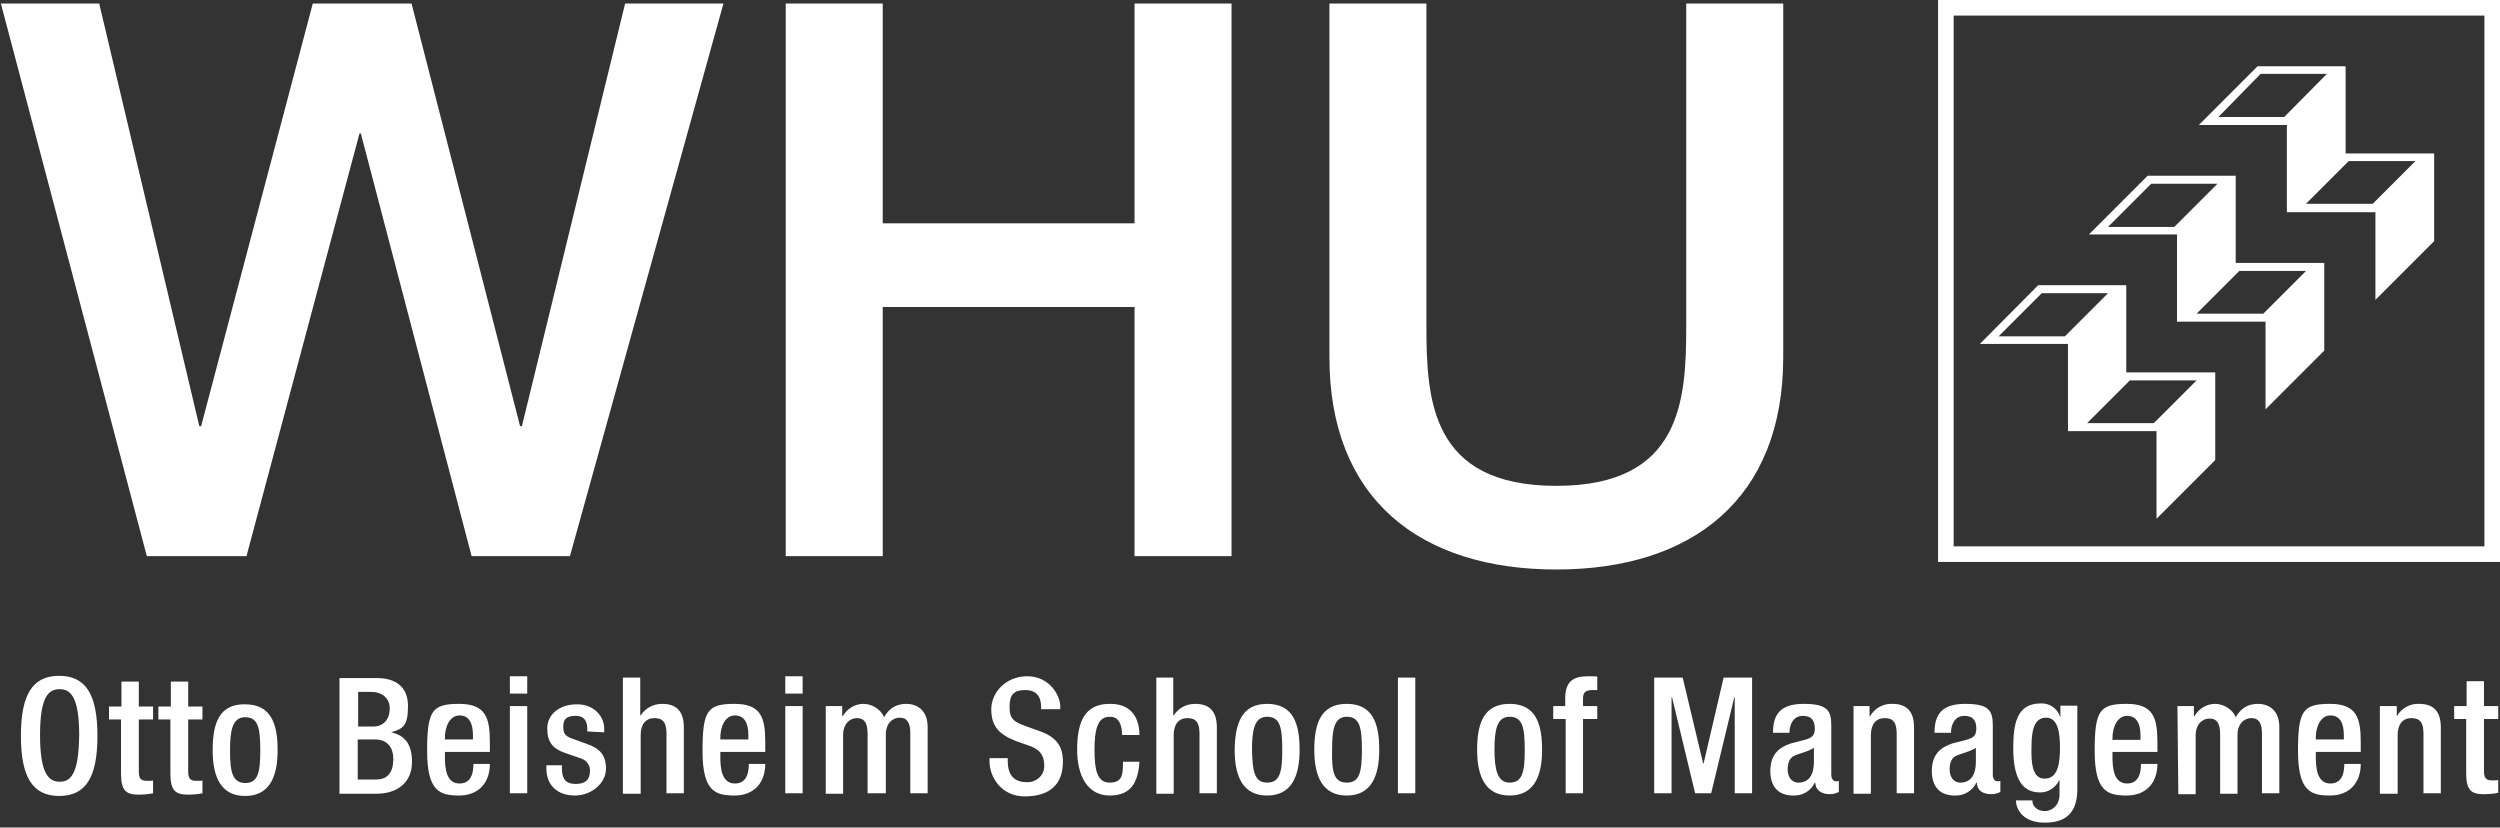<?xml version="1.0" encoding="UTF-8"?>
<svg xmlns="http://www.w3.org/2000/svg" version="1.1" viewBox="0 0 561.9 186">
  <rect x="0" y="0" width="561.9" height="186" fill="#333333" stroke="none"/>
  <defs>
    <style>
      .cls-1 {
        fill: #fff;
      }
    </style>
  </defs>
  <!-- Generator: Adobe Illustrator 28.6.0, SVG Export Plug-In . SVG Version: 1.2.0 Build 709)  -->
  <g>
    <g id="Ebene_1">
      <path class="cls-1" d="M.2.8h22.1l22.5,95h.4L70.3.8h22.2l24.4,95h.4L140.5.8h22.1l-34.5,124.2h-22.1l-24.9-95h-.3l-25.4,95h-22.4L.2.8ZM176.6.8h21.8v49.4h56.6V.8h21.8v124.2h-21.8v-56h-56.6v56h-21.8V.8h0ZM298.8.8h21.8v72.4c0,16.7,1,36,29.2,36s29.2-19.3,29.2-36V.8h21.8v79.5c0,31.8-20.4,47.7-51,47.7s-51-15.8-51-47.7V.8ZM4.7,165.4c0-9.3,2.6-13.5,8.6-13.5s8.6,4.2,8.6,13.5-2.6,13.5-8.6,13.5-8.6-4.3-8.6-13.5ZM17.8,165.2c0-8.7-2-10.3-4.4-10.3s-4.4,1.5-4.4,10.3,2,10.5,4.4,10.5,4.3-1.5,4.4-10.5h0ZM24.6,158.8h2.7v-5.6h3.9v5.6h3.2v2.9h-3.2v11.7c0,1.5.4,2.1,1.8,2.1s1,0,1.4-.1v2.9c-1,.2-2.1.3-3.2.3-2.7,0-4-.7-4-4.7v-12.2h-2.7v-2.9ZM35.7,158.8h2.7v-5.6h3.9v5.6h3.2v2.9h-3.2v11.7c0,1.5.4,2.1,1.8,2.1s1,0,1.4-.1v2.9c-1,.2-2.1.3-3.2.3-2.7,0-4-.7-4-4.7v-12.2h-2.7v-2.9ZM55.1,158.3c5.7,0,7.3,4.2,7.3,10.3s-1.9,10.3-7.3,10.3-7.3-4.2-7.3-10.3,1.5-10.4,7.3-10.3h0ZM55.1,176c2.9,0,3.4-2.4,3.4-7.4s-.5-7.4-3.4-7.4-3.4,3.1-3.4,7.4c0,4.9.5,7.3,3.4,7.4h0ZM76.3,152.4h8.4c3.9,0,7,1.7,7,6.3s-1.2,5.1-3.8,5.9h0c2.8.6,4.7,2.3,4.7,6.7s-3.1,7.1-8,7.1h-8.3v-26ZM83.8,163.3c2.5,0,3.8-1.7,3.8-4.1s-1.9-3.7-4.2-3.7h-2.9v7.8h3.3ZM84.6,175.2c2.5,0,3.8-1.6,3.8-4.6s-1.7-4.4-4.1-4.4h-3.9v9h4.2ZM100,169v1.1c0,2.6.3,6,3.3,6s3.1-3.2,3.1-4.4h3.7c0,4.3-2.6,7.1-6.9,7.1s-7.2-.9-7.2-10,1.1-10.6,7.2-10.6,6.9,3.3,6.9,8.7v2.1h-10.1ZM106.3,166.3v-1.1c0-2.5-.8-4.4-3-4.4s-3.3,2.5-3.3,5v.4h6.3ZM114.6,152h3.9v3.9h-3.9v-3.9ZM114.6,158.7h3.9v19.6h-3.9v-19.6ZM132,164.4v-.5c0-1.6-.5-3-2.6-3s-2.8.7-2.8,2.5.7,2.2,2.8,2.9l2.5.9c2.9,1,4.3,2.5,4.3,5.6s-3.1,6-7,6-6.4-2.3-6.4-6.1v-.7h3.5v.7c0,2.3.8,3.5,3.1,3.5s3.2-1.1,3.2-2.9c.1-1.3-.8-2.5-2.2-2.9l-3.2-1.1c-3-1-4.2-2.5-4.2-5.6s2.7-5.4,6.7-5.4,6.1,2.9,6.1,5.4v.9l-3.8-.2ZM140,152.3h3.9v8.5h.1c1-1.6,2.8-2.6,4.8-2.6,3,0,4.9,1.4,4.9,5.3v14.8h-3.9v-13.4c0-2.5-.8-3.5-2.7-3.5s-3.1,1.3-3.1,3.8v13.2h-4v-26.1ZM161.9,169v1.1c0,2.6.3,6,3.3,6s3.1-3.2,3.1-4.4h3.7c0,4.3-2.6,7.1-6.9,7.1s-7.2-.9-7.2-10,1.1-10.6,7.2-10.6,6.9,3.3,6.9,8.7v2.1h-10.1ZM168.2,166.3v-1.1c0-2.5-.8-4.4-3-4.4s-3.3,2.5-3.3,5v.4h6.3ZM176.5,152h3.9v3.9h-3.9v-3.9ZM176.5,158.7h3.9v19.6h-3.9v-19.6ZM185.6,158.7h3.7v2.3h.1c1-1.7,2.7-2.8,4.7-2.8s4,1.4,4.6,3c1.1-1.9,2.6-3,5-3s4.8,1.4,4.8,5.2v14.9h-3.9v-13.5c0-2.5-.8-3.5-2.4-3.5s-3.1,1.3-3.1,3.8v13.2h-4.1v-13.4c0-2.5-.8-3.5-2.4-3.5s-3.1,1.3-3.1,3.8v13.2h-3.9v-19.7ZM226.5,170.3v.7c0,3.2,1.4,4.8,4.3,4.8,2,.1,3.8-1.4,3.9-3.4v-.3c0-2.7-1.4-3.9-3.7-4.6l-2.8-1c-3.8-1.5-5.4-3.4-5.4-7.1s3.2-7.4,8.1-7.4,7.4,4.2,7.4,6.8v.6h-4.3v-.5c0-2.4-1.1-3.8-3.6-3.8s-3.5,1-3.5,3.8,1.1,3.4,3.9,4.4l2.8,1c3.7,1.3,5.3,3.3,5.3,6.9,0,5.5-3.4,7.8-8.6,7.8s-7.9-4.3-7.9-7.9v-.7h4.1ZM256.1,171.2c-.3,4.7-1.9,7.6-6.7,7.6s-7.3-4.2-7.3-10.3,1.6-10.3,7.3-10.3c5.9-.1,6.7,4.6,6.7,7h-3.9c0-1.8-.5-4.2-2.8-4.1-2.8,0-3.4,3.1-3.4,7.4s.5,7.4,3.4,7.4,3-1.8,3-4.7h3.7ZM259.8,152.3h3.9v8.5h.1c1-1.6,2.8-2.6,4.8-2.6,3,0,4.9,1.4,4.9,5.3v14.8h-3.9v-13.4c0-2.5-.8-3.5-2.7-3.5s-3.1,1.3-3.1,3.8v13.2h-3.9v-26.1ZM284.8,158.2c5.7,0,7.3,4.2,7.3,10.3s-1.9,10.3-7.3,10.3-7.3-4.2-7.3-10.3c.1-6.1,1.7-10.3,7.3-10.3h0ZM284.8,175.9c2.9,0,3.4-2.4,3.4-7.4s-.5-7.4-3.4-7.4-3.4,3.1-3.4,7.4c.1,5,.6,7.4,3.4,7.4h0ZM302.7,158.2c5.7,0,7.3,4.2,7.3,10.3s-1.9,10.3-7.3,10.3-7.3-4.2-7.3-10.3c0-6.1,1.6-10.3,7.3-10.3h0ZM302.7,175.9c2.9,0,3.4-2.4,3.4-7.4s-.5-7.4-3.4-7.4-3.3,3.1-3.3,7.4c-.1,5,.4,7.4,3.3,7.4h0ZM314.2,152.3h3.9v26h-3.9v-26ZM339.3,158.2c5.7,0,7.3,4.2,7.3,10.3s-1.9,10.3-7.3,10.3-7.3-4.2-7.3-10.3,1.6-10.3,7.3-10.3h0ZM339.3,175.9c2.9,0,3.4-2.4,3.4-7.4s-.5-7.4-3.4-7.4-3.4,3.1-3.4,7.4.6,7.4,3.4,7.4h0ZM351.8,161.6h-2.7v-2.9h2.7v-1.8c0-3.7,1.8-4.9,5-4.9s1.4,0,2.2.1v3h-1.1c-1.5,0-2.1.5-2.1,1.9v1.7h3.2v2.9h-3.2v16.7h-3.9v-16.7ZM371.7,152.3h6.5l4.6,19.3h.1l4.5-19.3h6.4v26h-3.9v-21.6h-.1l-5.2,21.6h-3.6l-5.2-21.6h-.1v21.6h-3.9v-26ZM411.6,174.2c0,.7.4,1.4,1,1.4s.4,0,.7-.1v2.5c-.6.3-1.3.5-2,.5-1.7,0-3.2-.7-3.3-2.6h-.1c-.9,1.9-2.8,3-4.9,2.9-3.1,0-5.1-1.8-5.1-5.5s1.9-5.3,4.6-6.2l3.1-.8c1.4-.4,2.3-.8,2.3-2.5s-.6-2.9-2.7-2.9-3,1.9-3,3.8h-3.7c0-4.2,1.7-6.5,6.9-6.5s6.2,1.4,6.2,4.8v11.2ZM407.8,168c-1,.8-3.2,1.3-4.4,1.8-1.2.5-1.6,1.7-1.6,3.2s.8,2.9,2.4,2.9c2.4,0,3.5-1.8,3.5-4.7v-3.2h.1ZM416.5,158.7h3.7v2.3h.1c1-1.8,3-2.9,5-2.8,3,0,4.9,1.4,4.9,5.3v14.8h-3.9v-13.4c0-2.5-.8-3.5-2.7-3.5s-3.1,1.3-3.1,3.8v13.2h-3.9v-19.7ZM447.9,174.2c0,.7.4,1.4,1,1.4s.4,0,.7-.1v2.5c-.6.3-1.3.5-2,.5-1.8,0-3.2-.7-3.3-2.6h-.1c-.9,1.9-2.8,3-4.9,2.9-3.1,0-5.1-1.8-5.1-5.5s1.9-5.3,4.6-6.2l3.1-.8c1.4-.4,2.3-.8,2.3-2.5s-.6-2.9-2.7-2.9-3,1.9-3,3.8h-3.7c0-4.2,1.7-6.5,6.9-6.5s6.2,1.4,6.2,4.8v11.2ZM444.2,168c-1,.8-3.2,1.3-4.4,1.8-1.2.5-1.6,1.7-1.6,3.2s.8,2.9,2.4,2.9c2.4,0,3.5-1.8,3.5-4.7v-3.2h.1ZM456.8,180c0,1.2,1.1,2.3,2.8,2.3s3.3-1.4,3.3-3.7v-3.2h-.1c-.8,1.7-2.6,2.8-4.4,2.7-4.6,0-5.9-4.5-5.9-9.9s.7-10.1,6.2-10.1c1.9-.1,3.7,1.1,4.3,2.9h.1v-2.4h3.8v18.7c0,4.8-2,7.6-7.3,7.6s-6.5-3.4-6.5-5h3.7ZM459.6,175c3.1,0,3.4-3.9,3.4-7s-.4-6.7-3.1-6.7-3.3,2.9-3.3,6.5c-.1,3.4.1,7.3,3,7.2h0ZM474.8,169v1.1c0,2.6.3,6,3.3,6s3.1-3.2,3.1-4.4h3.7c0,4.3-2.6,7.1-6.9,7.1s-7.2-.9-7.2-10,1.1-10.6,7.2-10.6,6.9,3.3,6.9,8.7v2.1h-10.1ZM481.1,166.3v-1c0-2.5-.8-4.4-3-4.4s-3.3,2.5-3.3,5v.4h6.3ZM489.4,158.7h3.7v2.3h.1c1-1.7,2.7-2.8,4.7-2.8s4,1.4,4.6,3c1.1-1.9,2.6-3,5-3s4.8,1.4,4.8,5.2v14.9h-3.9v-13.4c0-2.5-.8-3.5-2.4-3.5s-3.1,1.3-3.1,3.8v13.2h-3.9v-13.4c0-2.5-.8-3.5-2.4-3.5s-3.1,1.3-3.1,3.8v13.2h-3.9l-.2-19.8ZM520.5,169v1.1c0,2.6.3,6,3.3,6s3.1-3.2,3.1-4.4h3.7c0,4.3-2.6,7.1-6.9,7.1s-7.2-.9-7.2-10,1.1-10.6,7.2-10.6,6.9,3.3,6.9,8.7v2.1h-10.1ZM526.8,166.3v-1.1c0-2.5-.8-4.4-3-4.4s-3.3,2.5-3.3,5v.4h6.3ZM535,158.7h3.7v2.3h0c1-1.8,3-2.9,5-2.8,3,0,4.9,1.4,4.9,5.3v14.8h-3.9v-13.4c0-2.5-.8-3.5-2.7-3.5s-3.1,1.3-3.1,3.8v13.2h-4v-19.7ZM551.7,158.7h2.7v-5.6h3.9v5.6h3.2v2.9h-3.2v11.7c0,1.5.4,2.1,1.8,2.1s.9,0,1.4-.1v2.9c-1,.2-2.1.3-3.2.3-2.7,0-4-.7-4-4.7v-12.2h-2.7v-2.9Z"/>
      <path class="cls-1" d="M435.6,0v126.3h126.3V0h-126.3ZM558.4,122.8h-119.3V3.5h119.3v119.3Z"/>
      <path class="cls-1" d="M502.5,59.1v-19.6h-19.8l-13.2,13.2h19.8v19.6h19.9v19.7l13.2-13.2v-19.7h-19.9ZM503.3,60.9h15l-9.6,9.6h-15l9.6-9.6ZM483.5,41.3h14.9l-9.7,9.7h-14.9l9.7-9.7Z"/>
      <path class="cls-1" d="M527.2,34.5V14.9h-19.8l-13.2,13.2h19.8v19.6h19.9v19.7l13.2-13.2v-19.7h-19.9ZM527.9,36.2h15l-9.6,9.6h-15l9.6-9.6ZM508.1,16.6h14.9l-9.6,9.7h-14.8l9.5-9.7Z"/>
      <path class="cls-1" d="M477.9,83.7v-19.6h-19.8l-13.1,13.2h19.8v19.6h19.9v19.7l13.2-13.2v-19.7h-20ZM478.7,85.5h15l-9.6,9.6h-15l9.6-9.6ZM458.9,65.9h14.9l-9.7,9.7h-14.9l9.7-9.7Z"/>
    </g>
  </g>
</svg>